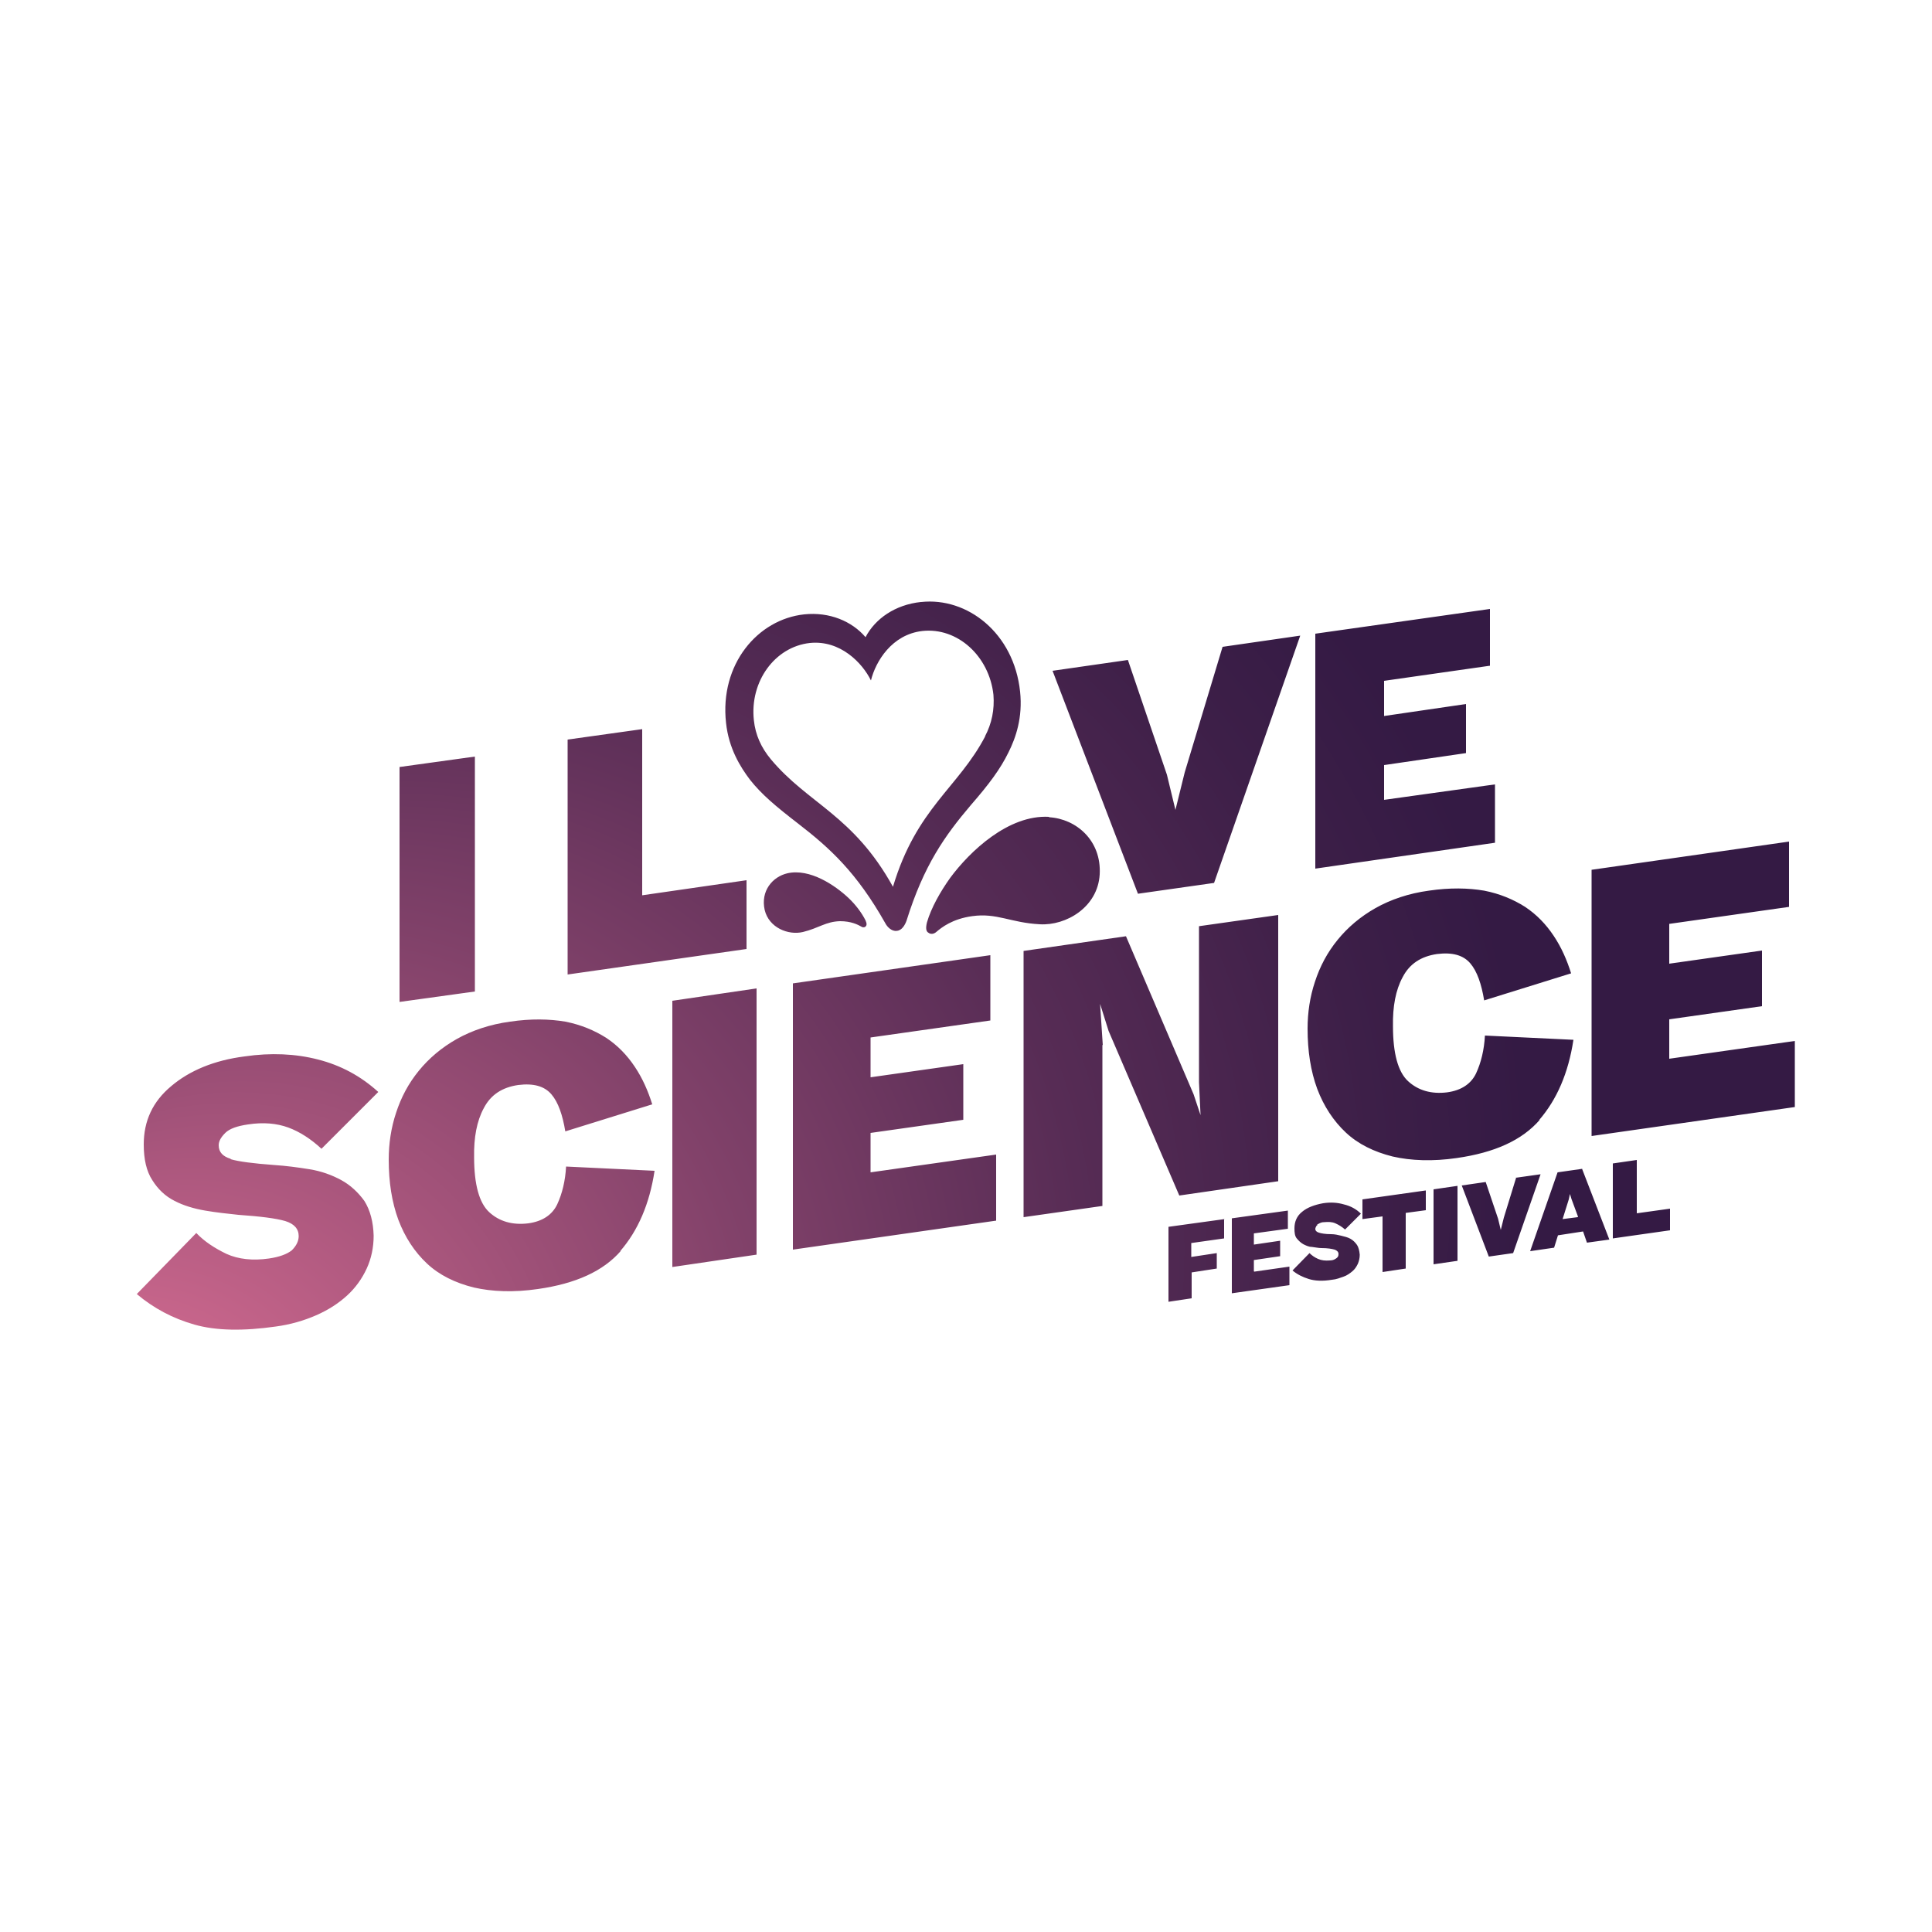 <?xml version="1.0" encoding="UTF-8"?>
<svg id="Calque_1" data-name="Calque 1" xmlns="http://www.w3.org/2000/svg" width="50" height="50" xmlns:xlink="http://www.w3.org/1999/xlink" viewBox="0 0 50 50">
  <defs>
    <radialGradient id="Dégradé_sans_nom" data-name="Dégradé sans nom" cx="165.26" cy="-163.63" fx="127.68" fy="-185.48" r="45.82" gradientTransform="translate(-88.81 -87.43) scale(.69 -.69)" gradientUnits="userSpaceOnUse">
      <stop offset=".03" stop-color="#ee7a9e"/>
      <stop offset=".17" stop-color="#bd6086"/>
      <stop offset=".35" stop-color="#82426a"/>
      <stop offset=".5" stop-color="#572c55"/>
      <stop offset=".63" stop-color="#3d1f48"/>
      <stop offset=".7" stop-color="#341a44"/>
    </radialGradient>
  </defs>
  <path d="M34.08,31.71s-.04.06-.04.09c0,.05.03.08.09.1s.17.04.32.04c.09,0,.18.02.26.04s.17.04.24.08.12.09.17.16c.04.06.06.15.07.25,0,.09-.02.17-.05.24-.04.08-.08.14-.14.19s-.14.11-.23.14-.18.07-.3.08c-.24.04-.44.03-.6-.02s-.3-.12-.42-.22l.44-.45c.06.06.13.11.22.15.09.04.19.05.31.04.08,0,.13-.03.17-.06.04-.03.05-.06.05-.11,0-.05-.04-.09-.1-.11-.07-.02-.18-.04-.34-.04-.08,0-.16-.02-.25-.03-.08,0-.16-.04-.22-.07-.07-.04-.12-.09-.17-.15s-.06-.15-.06-.26c0-.17.06-.32.2-.43.13-.11.32-.18.54-.22.19-.03.37-.02.54.03.17.04.32.12.44.24l-.41.41c-.08-.07-.16-.12-.25-.16s-.18-.04-.3-.03c-.08,0-.13.04-.17.06v.03ZM36.89,30.81l-1.63.23v.51l.52-.07v1.44l.6-.09v-1.44l.52-.07v-.51ZM32.45,32.9v-.29l.68-.1v-.4l-.68.1v-.29l.88-.12v-.47l-1.45.2v1.94l1.49-.21v-.48s-.91.13-.91.13ZM31.69,31.55l-1.45.2v1.94l.6-.09v-.67l.65-.1v-.4l-.66.1v-.36l.85-.12v-.51h0ZM40.94,30.24l.71,1.84-.58.08-.1-.29-.65.1-.1.32-.62.09.71-2.04.63-.09h0ZM40.84,31.49l-.17-.46-.04-.13-.03.14-.16.51.39-.05ZM37.1,30.78v1.94l.62-.09v-1.94s-.62.09-.62.09ZM43.22,31.28l-.86.12v-1.38l-.62.09v1.94l1.48-.21v-.57h0ZM39.24,30.47l-.32,1.04-.08.32-.07-.29-.32-.95-.62.09.7,1.84.63-.09.71-2.04-.64.09h0ZM41.19,29.4v-6.89l5.11-.73v1.69l-3.1.44v1.03l2.4-.34v1.44l-2.4.34v1.02l3.25-.46v1.71l-5.26.75ZM39.85,28.98c-.46.53-1.17.85-2.15.99-.62.09-1.18.07-1.66-.04-.48-.12-.89-.32-1.21-.62-.32-.3-.57-.68-.74-1.13-.17-.46-.25-.98-.25-1.56,0-.41.06-.82.19-1.21.13-.4.32-.76.59-1.09.26-.32.59-.6.98-.82s.86-.38,1.38-.45c.54-.08,1.02-.07,1.43,0,.41.08.76.23,1.06.42.3.2.54.45.74.75s.34.62.45.97l-2.25.7c-.07-.42-.18-.75-.36-.96s-.46-.29-.86-.24c-.41.06-.71.25-.89.6-.18.33-.26.76-.25,1.27,0,.7.13,1.18.39,1.42s.6.34,1.01.29c.37-.05.62-.22.75-.49.13-.28.21-.61.23-.98l2.29.11c-.13.86-.43,1.55-.89,2.08M28.53,27.03v4.18l-2.04.29v-6.89l2.65-.38,1.75,4.09.18.54-.04-.85v-4.04l2.05-.29v6.89l-2.56.37-1.83-4.26-.22-.7.07,1.07-.02-.02ZM20.52,32.34v-6.89l5.11-.73v1.69l-3.1.44v1.03l2.4-.34v1.44l-2.4.34v1.02l3.25-.46v1.71l-5.26.75ZM17.4,32.79v-6.89l2.18-.32v6.89l-2.18.32ZM16.07,32.37c-.46.53-1.17.85-2.15.99-.62.09-1.18.07-1.66-.04-.48-.12-.89-.32-1.21-.62s-.57-.68-.74-1.13c-.17-.46-.25-.98-.25-1.56,0-.41.06-.82.19-1.21.13-.4.32-.76.59-1.09.26-.32.59-.6.98-.82s.86-.38,1.38-.45c.54-.08,1.02-.07,1.43,0,.41.08.76.23,1.06.42.3.2.54.45.74.75s.34.62.45.97l-2.25.7c-.07-.42-.18-.75-.36-.96s-.46-.29-.86-.24c-.41.06-.71.25-.89.6-.18.33-.26.76-.25,1.27,0,.7.13,1.18.39,1.42s.6.34,1.01.29c.37-.05.62-.22.75-.49.13-.28.21-.61.23-.98l2.29.11c-.13.86-.43,1.55-.89,2.08M5.97,30c.2.06.58.11,1.12.15.31.02.61.06.92.11.31.05.58.15.82.28s.44.32.6.54c.15.24.23.54.24.9,0,.3-.06.59-.18.85-.12.26-.29.5-.51.7s-.48.37-.8.51c-.32.14-.67.24-1.04.29-.84.12-1.55.11-2.11-.05-.56-.16-1.05-.42-1.49-.79l1.54-1.58c.21.22.47.39.78.54.31.14.68.18,1.1.12.27-.04.46-.11.59-.21.11-.11.18-.23.18-.37,0-.19-.12-.32-.35-.39-.24-.07-.64-.12-1.21-.16-.28-.03-.57-.06-.86-.11s-.56-.13-.79-.25c-.24-.12-.43-.3-.58-.54-.15-.23-.22-.54-.22-.92,0-.61.23-1.11.71-1.51.47-.4,1.11-.67,1.9-.77.68-.1,1.32-.07,1.9.08.59.15,1.11.43,1.56.84l-1.47,1.47c-.27-.25-.56-.44-.86-.55s-.65-.14-1.04-.08c-.28.04-.48.11-.59.22-.11.11-.17.21-.17.32,0,.18.11.29.31.35M23.84,15.58c1.19-.13,2.4.8,2.56,2.32.07.67-.11,1.19-.3,1.57-.21.43-.5.82-.97,1.36-.68.8-1.22,1.56-1.67,3-.04.11-.12.25-.25.26-.13.02-.25-.1-.3-.2-.74-1.31-1.43-1.94-2.26-2.58-.57-.44-.94-.75-1.24-1.13-.25-.33-.55-.81-.62-1.47-.17-1.52.82-2.68,2.02-2.81.66-.07,1.24.18,1.59.59.25-.48.77-.84,1.43-.91M25.49,19.06c.18-.34.25-.7.22-1.08-.11-1-.93-1.75-1.84-1.65-.79.09-1.21.79-1.33,1.28-.22-.45-.79-1.05-1.58-.97-.91.1-1.56,1-1.45,2,.04.38.19.71.44,1.01.97,1.16,2.13,1.44,3.16,3.3.61-2.04,1.69-2.56,2.39-3.9M27.15,21.14c-1.05-.06-2.05.89-2.56,1.58-.25.35-.49.77-.6,1.15-.04.16-.02.24.04.27.05.04.13.04.2-.02.14-.12.42-.34.93-.41.64-.09.99.17,1.75.21.68.04,1.5-.44,1.55-1.29.05-.88-.61-1.44-1.31-1.48M20.38,22.6c-.39.09-.7.46-.59.95.11.46.61.66.99.57.41-.1.59-.27.96-.28.29,0,.46.09.55.14.04.03.09.02.11,0,.03-.03.04-.07,0-.16-.1-.2-.26-.41-.44-.58-.35-.33-1-.77-1.58-.64M16.62,18.87v4.3l2.7-.39v1.78l-4.63.66v-6.08s1.93-.27,1.93-.27ZM33.65,16.45l-2.23,6.4-1.97.28-2.21-5.77,1.95-.28,1.01,2.97.22.91.24-.97.98-3.25,2.01-.29h0ZM38.55,17.23l-2.73.39v.91l2.12-.31v1.27l-2.12.31v.9l2.87-.4v1.51l-4.65.67v-6.08l4.52-.64v1.49-.02ZM12.29,25.66v-6.08l-1.95.27v6.08l1.95-.27Z" style="fill: url(#Dégradé_sans_nom);"/>
</svg>